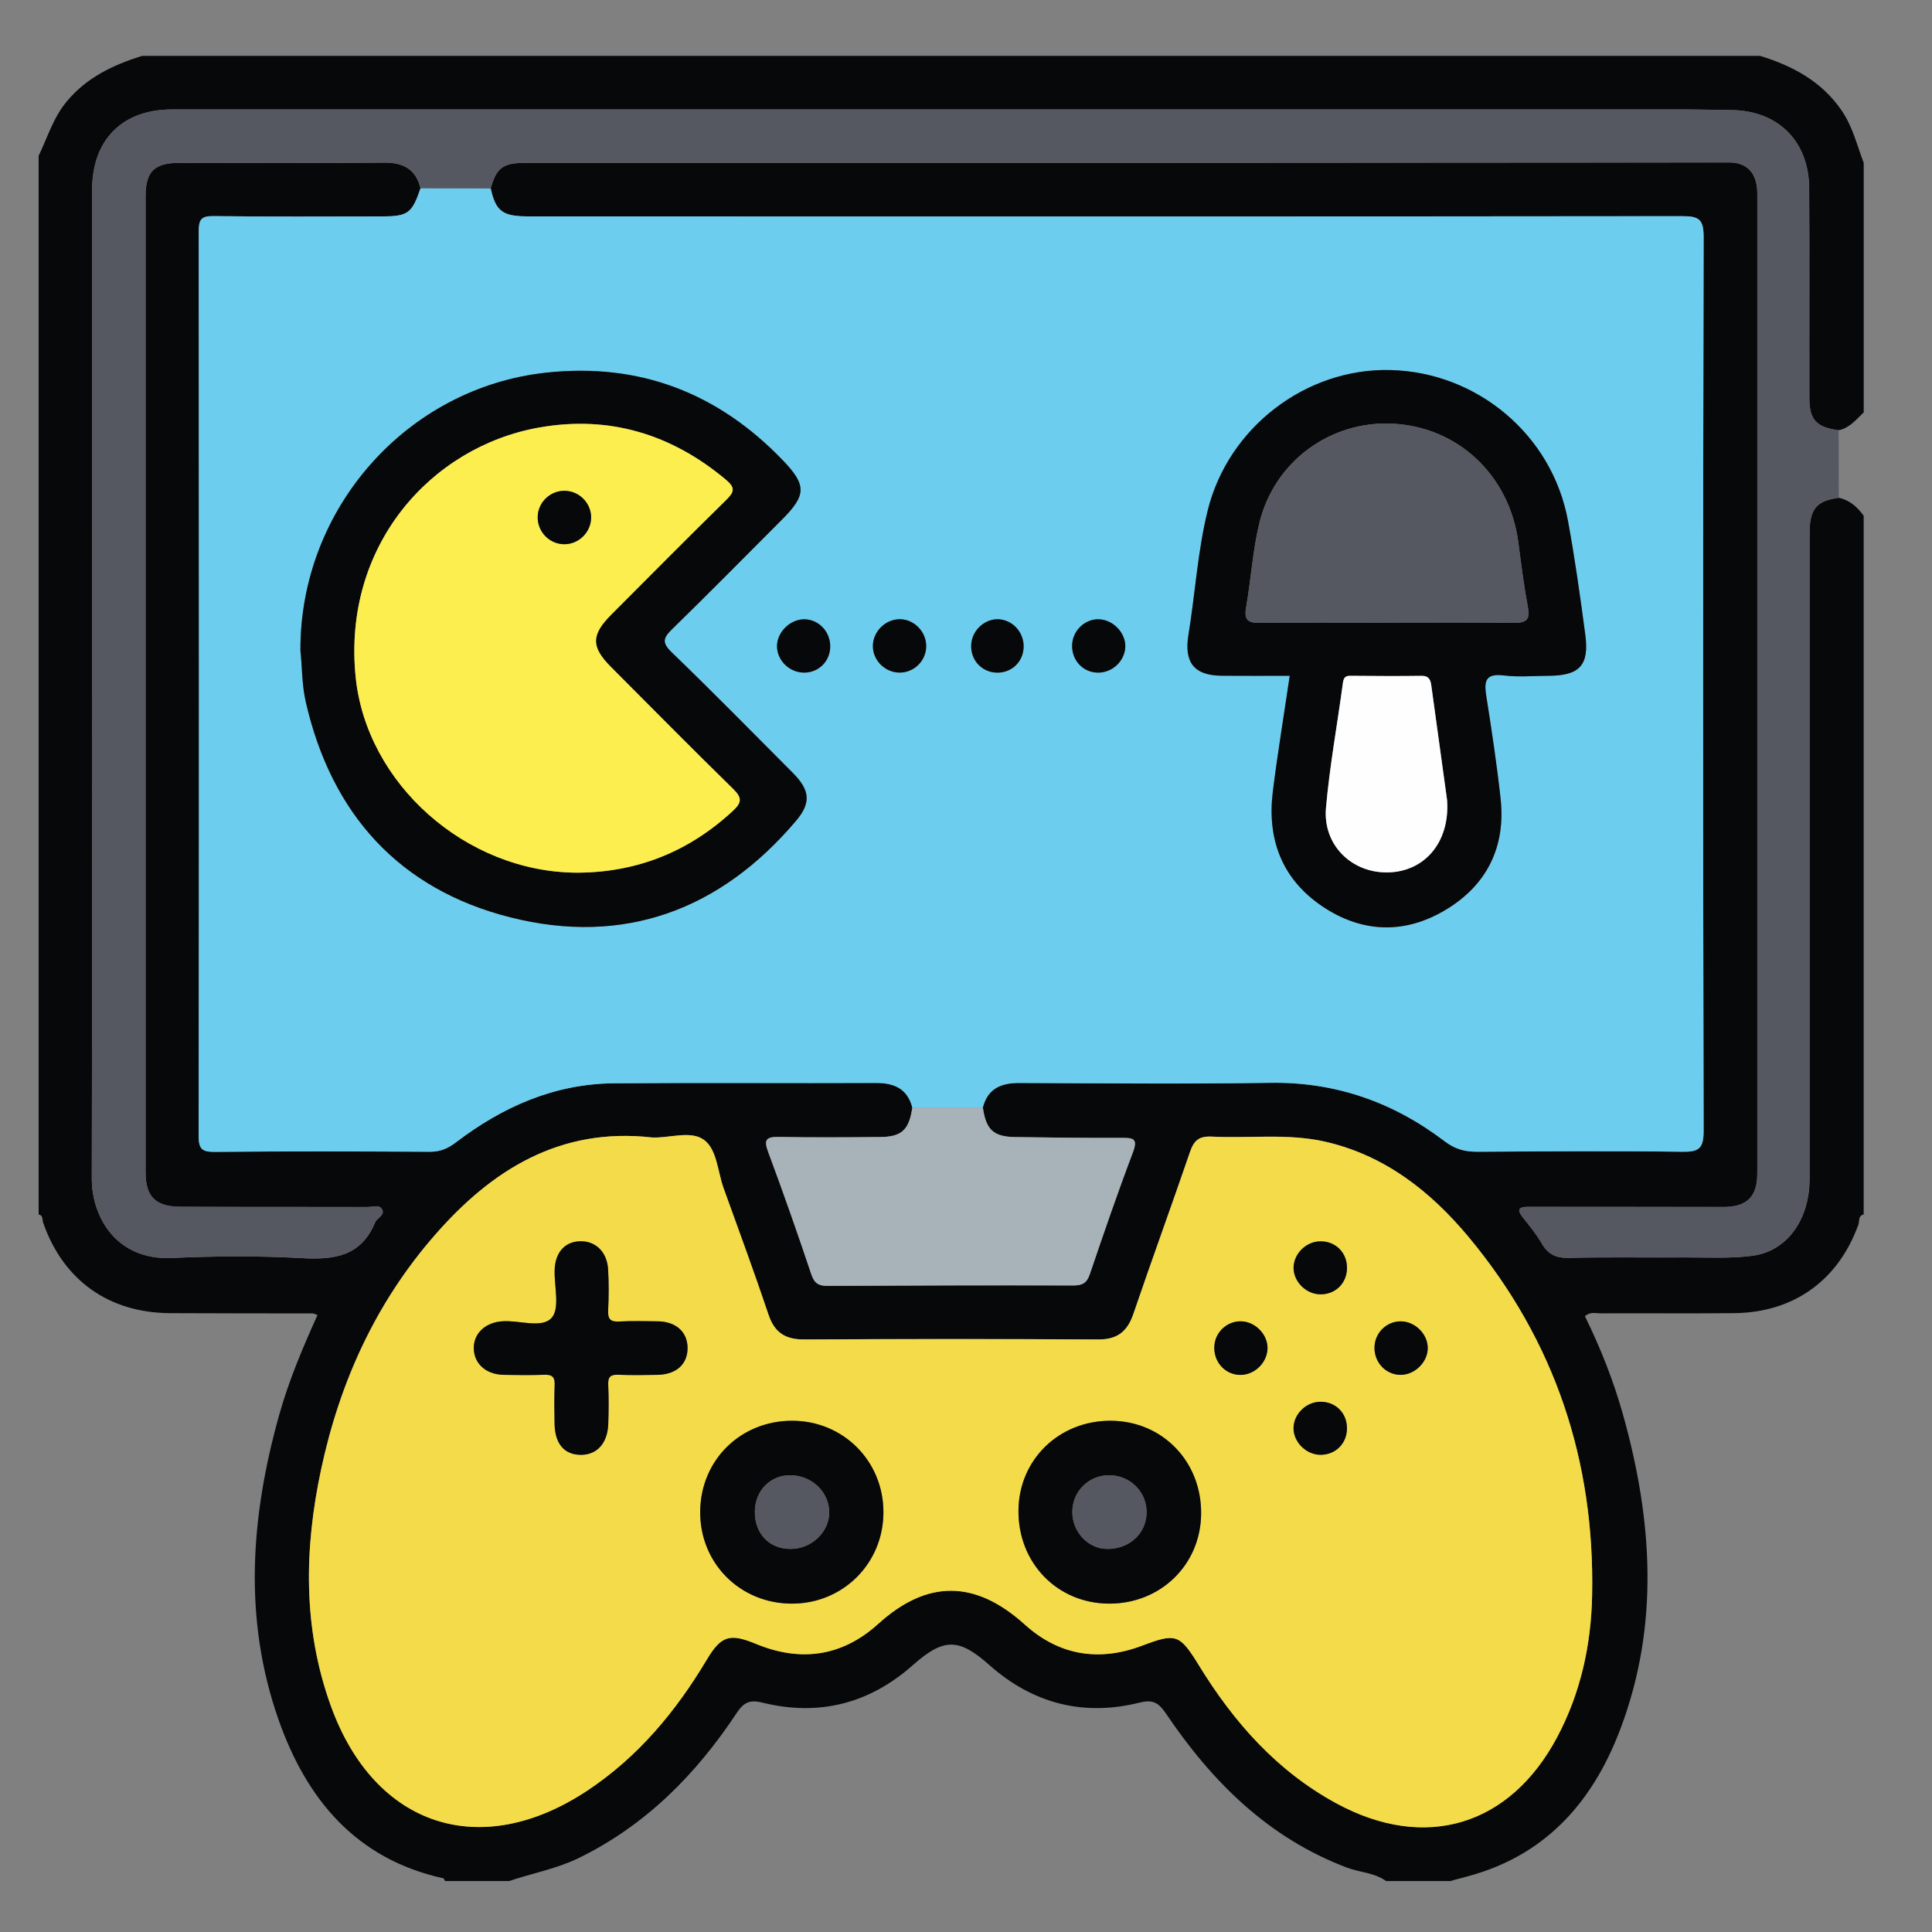 <?xml version="1.0" encoding="utf-8"?>
<!-- Generator: Adobe Illustrator 16.0.0, SVG Export Plug-In . SVG Version: 6.00 Build 0)  -->
<!DOCTYPE svg PUBLIC "-//W3C//DTD SVG 1.1//EN" "http://www.w3.org/Graphics/SVG/1.1/DTD/svg11.dtd">
<svg version="1.1" id="Layer_1" xmlns="http://www.w3.org/2000/svg" xmlns:xlink="http://www.w3.org/1999/xlink" x="0px" y="0px"
	 width="50px" height="50px" viewBox="0 0 50 50" enable-background="new 0 0 50 50" xml:space="preserve">
<rect x="0" y="0" width="50" height="50" fill="#808080" stroke="none"/>
<g>
	<path fill-rule="evenodd" clip-rule="evenodd" fill="#070809" d="M1,31.429c0-9.133,0-18.265,0-27.398
		C1.229,3.558,1.378,3.047,1.724,2.63c0.517-0.625,1.203-0.949,1.951-1.183c13.96,0,27.921,0,41.882,0
		c0.84,0.261,1.583,0.656,2.101,1.408c0.288,0.417,0.399,0.899,0.575,1.36c0,2.152,0,4.305,0,6.457
		c-0.195,0.184-0.363,0.403-0.646,0.463c-0.575-0.075-0.759-0.266-0.76-0.823c-0.004-1.814,0.006-3.627-0.005-5.441
		c-0.007-1.223-0.814-2.015-2.023-2.022c-0.384-0.002-0.769-0.015-1.152-0.016c-13.065,0-26.129-0.001-39.194,0
		C3.167,2.833,2.387,3.617,2.385,4.904c-0.002,1.491,0,2.982,0,4.472c0,7.041,0.008,14.08-0.009,21.12
		c-0.002,1.008,0.64,2.122,2.064,2.061c1.12-0.051,2.247-0.059,3.365,0.003c0.842,0.049,1.541-0.045,1.902-0.922
		c0.049-0.119,0.259-0.188,0.185-0.334c-0.069-0.14-0.251-0.066-0.381-0.066c-1.613-0.005-3.228,0.002-4.841-0.007
		c-0.646-0.002-0.902-0.263-0.902-0.889c-0.001-8.425-0.001-16.848,0-25.271c0-0.627,0.229-0.855,0.859-0.855
		c1.768-0.002,3.536,0.009,5.303-0.007c0.501-0.005,0.83,0.162,0.953,0.664C10.667,5.517,10.555,5.6,9.901,5.6
		C8.44,5.602,6.979,5.61,5.519,5.593c-0.31-0.004-0.375,0.091-0.374,0.384c0.007,7.811,0.008,15.621-0.002,23.431
		c0,0.325,0.088,0.405,0.408,0.403c1.86-0.018,3.72-0.013,5.581-0.003c0.264,0,0.461-0.085,0.667-0.242
		c1.21-0.923,2.554-1.519,4.1-1.53c2.26-0.017,4.52,0,6.779-0.009c0.47,0,0.808,0.15,0.934,0.635
		c-0.084,0.576-0.269,0.759-0.832,0.765c-0.875,0.008-1.751,0.013-2.626-0.002c-0.334-0.007-0.389,0.077-0.271,0.395
		c0.39,1.046,0.759,2.101,1.114,3.159c0.08,0.235,0.188,0.302,0.424,0.3c2.12-0.011,4.24-0.017,6.36-0.011
		c0.237,0,0.347-0.066,0.424-0.294c0.359-1.057,0.721-2.112,1.116-3.156c0.137-0.361-0.005-0.369-0.29-0.369
		c-0.921,0.003-1.843-0.007-2.764-0.021c-0.56-0.009-0.749-0.19-0.831-0.765c0.125-0.484,0.463-0.635,0.932-0.635
		c2.167,0.009,4.333,0.03,6.5-0.004c1.698-0.027,3.19,0.501,4.522,1.514c0.264,0.201,0.521,0.271,0.841,0.27
		c1.767-0.01,3.534-0.023,5.301,0c0.425,0.007,0.559-0.073,0.558-0.536c-0.017-7.714-0.017-15.427,0-23.141
		c0-0.458-0.125-0.536-0.554-0.535C33.579,5.606,23.622,5.602,13.665,5.6c-0.659,0-0.836-0.134-0.965-0.724
		c0.145-0.529,0.317-0.661,0.882-0.661c5.718-0.001,11.437,0,17.155-0.001c4.674-0.001,9.347-0.006,14.02-0.009
		c0.463-0.001,0.723,0.283,0.723,0.804c0.001,8.454,0.001,16.909,0,25.363c0,0.604-0.272,0.865-0.877,0.865
		c-1.398-0.003-2.798-0.003-4.196-0.003c-0.292,0-0.584,0-0.876,0c-0.244,0-0.265,0.088-0.122,0.27
		c0.171,0.217,0.351,0.433,0.488,0.67c0.164,0.286,0.372,0.389,0.707,0.38c1-0.022,1.999-0.004,2.998-0.011
		c0.584-0.002,1.175,0.032,1.75-0.043c0.902-0.119,1.48-0.938,1.48-1.994c0.001-5.565,0-11.13,0-16.695
		c0-0.64,0.174-0.85,0.758-0.928c0.283,0.061,0.479,0.239,0.642,0.465c0,6.027,0,12.054,0,18.081
		c-0.147,0.033-0.105,0.176-0.137,0.264c-0.521,1.444-1.674,2.276-3.216,2.291c-1.152,0.011-2.305,0-3.458,0.005
		c-0.125,0-0.269-0.048-0.403,0.075c0.409,0.832,0.744,1.683,0.991,2.565c0.754,2.703,0.941,5.411-0.063,8.089
		c-0.649,1.733-1.737,3.096-3.566,3.721c-0.277,0.096-0.565,0.163-0.848,0.242c-0.553,0-1.107,0-1.66,0
		c-0.303-0.218-0.678-0.222-1.013-0.347c-2.04-0.772-3.497-2.228-4.685-3.989c-0.19-0.279-0.333-0.367-0.68-0.282
		c-1.457,0.363-2.762,0.027-3.886-0.969c-0.795-0.708-1.185-0.708-1.982-0.002c-1.125,0.998-2.429,1.332-3.885,0.974
		c-0.343-0.086-0.494-0.009-0.683,0.277c-1.049,1.584-2.354,2.901-4.089,3.747c-0.573,0.277-1.196,0.389-1.792,0.591
		c-0.553,0-1.107,0-1.66,0c-0.015-0.025-0.026-0.067-0.045-0.071c-2.258-0.499-3.54-2.044-4.264-4.106
		c-0.917-2.614-0.719-5.25,0.014-7.874c0.25-0.896,0.612-1.75,0.995-2.597c-0.07-0.025-0.098-0.042-0.127-0.042
		c-1.229-0.002-2.46,0-3.689-0.007c-1.584-0.008-2.759-0.847-3.281-2.331C1.09,31.573,1.125,31.458,1,31.429z M16.877,29.438
		c-2.385-0.271-4.155,0.837-5.635,2.538c-1.521,1.745-2.452,3.799-2.932,6.05c-0.439,2.054-0.475,4.11,0.253,6.125
		c1.131,3.127,3.879,4.025,6.652,2.178c1.306-0.871,2.278-2.042,3.074-3.376c0.378-0.631,0.601-0.689,1.279-0.409
		c1.155,0.476,2.226,0.326,3.16-0.52c1.265-1.146,2.505-1.145,3.792,0.017c0.893,0.806,1.925,0.967,3.038,0.547
		c0.869-0.328,0.969-0.305,1.466,0.505c0.904,1.474,2.02,2.741,3.564,3.578c2.298,1.245,4.489,0.584,5.711-1.716
		c0.61-1.148,0.879-2.391,0.904-3.67c0.07-3.47-0.961-6.582-3.188-9.263c-0.988-1.188-2.176-2.125-3.726-2.478
		c-0.968-0.219-1.96-0.079-2.94-0.13c-0.326-0.015-0.453,0.108-0.552,0.397c-0.48,1.4-0.989,2.793-1.466,4.193
		c-0.155,0.457-0.417,0.663-0.91,0.66c-2.538-0.014-5.074-0.014-7.61,0c-0.482,0.002-0.765-0.172-0.922-0.64
		c-0.369-1.1-0.771-2.189-1.165-3.281c-0.154-0.431-0.168-1-0.508-1.246C17.875,29.25,17.327,29.458,16.877,29.438z"/>
	<path fill-rule="evenodd" clip-rule="evenodd" fill="#6CCDEE" d="M12.699,4.876c0.129,0.59,0.307,0.724,0.965,0.724
		c9.957,0.001,19.915,0.006,29.871-0.006c0.429-0.001,0.554,0.077,0.554,0.535c-0.017,7.714-0.017,15.427,0,23.141
		c0.001,0.463-0.133,0.543-0.558,0.536c-1.767-0.023-3.534-0.01-5.301,0c-0.32,0.002-0.577-0.068-0.841-0.27
		c-1.332-1.013-2.824-1.541-4.522-1.514c-2.166,0.034-4.333,0.013-6.5,0.004c-0.468,0-0.807,0.15-0.932,0.635
		c-0.608,0-1.217,0-1.825,0c-0.126-0.484-0.464-0.635-0.934-0.635c-2.259,0.009-4.52-0.008-6.779,0.009
		c-1.546,0.012-2.89,0.607-4.1,1.53c-0.205,0.157-0.402,0.242-0.667,0.242c-1.86-0.01-3.721-0.015-5.581,0.003
		c-0.319,0.002-0.408-0.078-0.408-0.403c0.01-7.811,0.009-15.621,0.002-23.431C5.145,5.684,5.209,5.589,5.519,5.593
		C6.979,5.61,8.44,5.602,9.901,5.6c0.654,0,0.766-0.083,0.981-0.729C11.488,4.874,12.093,4.875,12.699,4.876z M7.775,16.837
		c0.045,0.411,0.034,0.871,0.138,1.325c0.664,2.905,2.418,4.849,5.292,5.577c2.938,0.742,5.437-0.182,7.398-2.499
		c0.396-0.468,0.357-0.795-0.084-1.238c-1.041-1.045-2.074-2.097-3.135-3.121c-0.262-0.253-0.222-0.374,0.013-0.602
		c0.957-0.932,1.895-1.885,2.839-2.831c0.629-0.63,0.646-0.888,0.027-1.533c-1.675-1.745-3.709-2.535-6.134-2.271
		C10.538,10.036,7.759,13.156,7.775,16.837z M33.378,17.489c-0.152,1.034-0.316,2.016-0.438,3.002
		c-0.15,1.225,0.234,2.254,1.273,2.958c1.032,0.699,2.142,0.733,3.205,0.094c1.063-0.641,1.554-1.628,1.417-2.877
		c-0.097-0.883-0.229-1.762-0.368-2.639c-0.06-0.378-0.044-0.607,0.446-0.548c0.378,0.047,0.767,0.011,1.151,0.01
		c0.814-0.002,1.069-0.267,0.963-1.064c-0.131-0.986-0.268-1.973-0.449-2.951c-0.408-2.217-2.342-3.843-4.596-3.898
		c-2.179-0.053-4.194,1.482-4.726,3.632c-0.261,1.058-0.324,2.149-0.499,3.221c-0.117,0.714,0.145,1.053,0.862,1.058
		C32.2,17.494,32.781,17.489,33.378,17.489z M29.123,16.741c0.014-0.361-0.318-0.707-0.688-0.715
		c-0.356-0.007-0.669,0.289-0.687,0.651c-0.02,0.396,0.263,0.715,0.647,0.729C28.775,17.421,29.107,17.117,29.123,16.741z
		 M20.822,16.027c-0.367-0.006-0.711,0.328-0.713,0.692c-0.003,0.373,0.323,0.691,0.706,0.688c0.37-0.002,0.661-0.287,0.671-0.659
		C21.497,16.359,21.198,16.034,20.822,16.027z M25.85,16.027c-0.354-0.021-0.684,0.272-0.714,0.637
		c-0.033,0.396,0.25,0.723,0.641,0.743c0.376,0.019,0.683-0.25,0.712-0.625C26.52,16.393,26.229,16.05,25.85,16.027z M23.97,16.734
		c0.007-0.381-0.308-0.708-0.684-0.708c-0.377-0.001-0.702,0.327-0.697,0.703c0.004,0.359,0.305,0.665,0.667,0.678
		C23.639,17.421,23.963,17.116,23.97,16.734z"/>
	<path fill-rule="evenodd" clip-rule="evenodd" fill="#F4DB49" d="M16.877,29.438c0.45,0.021,0.998-0.188,1.34,0.061
		c0.339,0.246,0.354,0.815,0.508,1.246c0.393,1.092,0.796,2.182,1.165,3.281c0.157,0.468,0.44,0.642,0.922,0.64
		c2.536-0.014,5.073-0.014,7.61,0c0.492,0.003,0.754-0.203,0.91-0.66c0.477-1.4,0.986-2.793,1.466-4.193
		c0.099-0.289,0.226-0.412,0.552-0.397c0.98,0.051,1.972-0.089,2.94,0.13c1.55,0.353,2.738,1.29,3.726,2.478
		c2.227,2.681,3.259,5.793,3.188,9.263c-0.025,1.279-0.294,2.521-0.904,3.67c-1.222,2.3-3.413,2.961-5.711,1.716
		c-1.544-0.837-2.66-2.104-3.564-3.578c-0.497-0.81-0.597-0.833-1.466-0.505c-1.112,0.42-2.145,0.259-3.038-0.547
		c-1.287-1.161-2.527-1.163-3.792-0.017c-0.934,0.846-2.005,0.995-3.16,0.52c-0.678-0.28-0.901-0.222-1.279,0.409
		c-0.796,1.334-1.769,2.505-3.074,3.376c-2.773,1.848-5.521,0.949-6.652-2.178c-0.729-2.015-0.692-4.071-0.253-6.125
		c0.48-2.251,1.411-4.305,2.932-6.05C12.722,30.274,14.493,29.167,16.877,29.438z M20.504,36.769
		c-1.333-0.002-2.368,1.013-2.383,2.339c-0.016,1.344,1.03,2.396,2.378,2.395c1.322-0.003,2.364-1.045,2.364-2.366
		C22.864,37.814,21.826,36.771,20.504,36.769z M28.7,41.502c1.334,0.005,2.372-1.005,2.385-2.322
		c0.014-1.358-1.004-2.406-2.341-2.411c-1.336-0.004-2.375,1.007-2.386,2.319C26.345,40.448,27.361,41.495,28.7,41.502z
		 M15.061,32.124c-0.414-0.013-0.688,0.263-0.707,0.73c-0.017,0.428,0.142,0.993-0.074,1.247c-0.25,0.289-0.834,0.063-1.272,0.093
		c-0.445,0.027-0.755,0.314-0.747,0.706c0.009,0.395,0.316,0.67,0.771,0.681c0.353,0.006,0.707,0.011,1.06-0.002
		c0.2-0.009,0.27,0.063,0.262,0.263c-0.014,0.338-0.009,0.677-0.002,1.015c0.011,0.516,0.259,0.796,0.688,0.794
		c0.415-0.003,0.684-0.304,0.701-0.803c0.012-0.336,0.014-0.674-0.001-1.012c-0.01-0.204,0.062-0.266,0.261-0.257
		c0.337,0.013,0.676,0.008,1.013,0.002c0.491-0.009,0.787-0.28,0.779-0.708c-0.006-0.402-0.298-0.668-0.761-0.677
		c-0.338-0.005-0.676-0.014-1.014,0.005c-0.227,0.012-0.29-0.069-0.28-0.289c0.016-0.351,0.019-0.704-0.001-1.058
		C15.713,32.418,15.437,32.137,15.061,32.124z M36.95,34.888c0-0.367-0.335-0.695-0.708-0.691c-0.365,0.005-0.66,0.299-0.67,0.668
		c-0.01,0.391,0.288,0.711,0.668,0.717C36.611,35.585,36.95,35.255,36.95,34.888z M32.054,35.581
		c0.373,0.027,0.72-0.275,0.748-0.653c0.026-0.364-0.294-0.715-0.667-0.731c-0.364-0.017-0.68,0.266-0.707,0.629
		C31.399,35.222,31.675,35.552,32.054,35.581z M34.165,33.497c0.396,0.007,0.694-0.288,0.695-0.685
		c0.001-0.396-0.297-0.693-0.692-0.687c-0.359,0.004-0.674,0.308-0.69,0.661C33.462,33.153,33.789,33.491,34.165,33.497z
		 M34.165,37.65c0.396,0.005,0.694-0.289,0.694-0.686c0.001-0.399-0.296-0.691-0.693-0.687c-0.358,0.005-0.674,0.307-0.689,0.661
		C33.462,37.305,33.79,37.644,34.165,37.65z"/>
	<path fill-rule="evenodd" clip-rule="evenodd" fill="#565861" d="M12.699,4.876c-0.606-0.001-1.211-0.002-1.817-0.004
		c-0.123-0.502-0.451-0.669-0.953-0.664C8.162,4.225,6.394,4.213,4.626,4.215c-0.63,0-0.859,0.228-0.859,0.855
		c-0.001,8.423-0.001,16.846,0,25.271c0,0.626,0.257,0.887,0.902,0.889c1.614,0.009,3.228,0.002,4.841,0.007
		c0.13,0,0.312-0.073,0.381,0.066c0.074,0.146-0.136,0.215-0.185,0.334c-0.362,0.877-1.06,0.971-1.902,0.922
		c-1.118-0.062-2.245-0.054-3.365-0.003c-1.424,0.062-2.066-1.053-2.064-2.061c0.017-7.04,0.009-14.079,0.009-21.12
		c0-1.49-0.001-2.981,0-4.472c0.002-1.287,0.782-2.071,2.066-2.072c13.065-0.001,26.129,0,39.194,0
		c0.384,0.001,0.769,0.014,1.152,0.016c1.209,0.007,2.016,0.8,2.023,2.022c0.011,1.814,0.001,3.627,0.005,5.441
		c0.001,0.558,0.185,0.749,0.76,0.823c0.001,0.583,0.002,1.166,0.003,1.748c-0.584,0.079-0.758,0.289-0.758,0.928
		c0,5.565,0,11.129,0,16.695c0,1.057-0.579,1.875-1.48,1.994c-0.575,0.075-1.166,0.041-1.75,0.043c-1,0.007-1.999-0.012-2.998,0.011
		c-0.334,0.009-0.543-0.094-0.707-0.38c-0.137-0.237-0.316-0.453-0.488-0.67c-0.144-0.182-0.122-0.27,0.122-0.27
		c0.292,0,0.584,0,0.876,0c1.398,0,2.798,0,4.196,0.003c0.605,0,0.877-0.261,0.877-0.865c0.001-8.454,0.001-16.909,0-25.363
		c0-0.521-0.26-0.805-0.723-0.804c-4.673,0.003-9.346,0.008-14.02,0.009c-5.718,0.001-11.437,0-17.155,0.001
		C13.016,4.215,12.844,4.347,12.699,4.876z"/>
	<path fill-rule="evenodd" clip-rule="evenodd" fill="#A8B2B9" d="M23.611,28.662c0.608,0,1.217,0,1.825,0
		c0.082,0.574,0.271,0.756,0.831,0.765c0.921,0.015,1.843,0.024,2.764,0.021c0.284,0,0.427,0.008,0.29,0.369
		c-0.396,1.044-0.757,2.1-1.116,3.156c-0.078,0.228-0.187,0.294-0.424,0.294c-2.12-0.006-4.24,0-6.36,0.011
		c-0.235,0.002-0.344-0.064-0.424-0.3c-0.354-1.059-0.724-2.113-1.114-3.159c-0.119-0.317-0.064-0.401,0.271-0.395
		c0.875,0.015,1.751,0.01,2.626,0.002C23.342,29.421,23.527,29.238,23.611,28.662z"/>
	<path fill-rule="evenodd" clip-rule="evenodd" fill="#070809" d="M7.775,16.837c-0.016-3.681,2.763-6.801,6.354-7.192
		c2.425-0.264,4.459,0.526,6.134,2.271c0.619,0.645,0.603,0.902-0.027,1.533c-0.944,0.945-1.882,1.898-2.839,2.831
		c-0.234,0.229-0.275,0.349-0.013,0.602c1.061,1.024,2.094,2.076,3.135,3.121c0.441,0.443,0.48,0.77,0.084,1.238
		c-1.961,2.317-4.461,3.241-7.398,2.499c-2.874-0.728-4.628-2.672-5.292-5.577C7.81,17.708,7.821,17.248,7.775,16.837z
		 M14.925,22.585c1.558-0.003,2.9-0.541,4.044-1.602c0.232-0.215,0.237-0.34,0.004-0.567c-1.066-1.042-2.113-2.104-3.166-3.16
		c-0.515-0.518-0.511-0.827,0.015-1.353c0.988-0.991,1.972-1.985,2.971-2.964c0.208-0.205,0.245-0.314-0.006-0.524
		c-1.413-1.186-3.03-1.673-4.841-1.35c-2.804,0.5-5.088,3.07-4.741,6.462C9.487,20.279,12.049,22.569,14.925,22.585z"/>
	<path fill-rule="evenodd" clip-rule="evenodd" fill="#070809" d="M33.378,17.489c-0.598,0-1.178,0.004-1.759-0.001
		c-0.717-0.005-0.979-0.344-0.862-1.058c0.175-1.072,0.238-2.164,0.499-3.221c0.532-2.15,2.546-3.686,4.726-3.632
		c2.253,0.055,4.188,1.681,4.596,3.898c0.181,0.978,0.318,1.964,0.449,2.951c0.106,0.797-0.149,1.062-0.963,1.064
		c-0.384,0.001-0.773,0.038-1.151-0.01c-0.49-0.059-0.505,0.17-0.446,0.548c0.139,0.876,0.271,1.755,0.368,2.639
		c0.137,1.249-0.353,2.237-1.417,2.877c-1.063,0.64-2.173,0.605-3.205-0.094c-1.039-0.705-1.423-1.734-1.273-2.958
		C33.063,19.505,33.226,18.523,33.378,17.489z M35.878,16.115c0-0.001,0-0.001,0-0.002c1.106,0,2.212-0.007,3.318,0.005
		c0.313,0.003,0.403-0.09,0.345-0.405c-0.104-0.556-0.174-1.119-0.248-1.681c-0.225-1.711-1.542-2.99-3.272-3.068
		c-1.578-0.071-3.042,0.961-3.432,2.584c-0.17,0.712-0.213,1.454-0.341,2.177c-0.057,0.326,0.058,0.398,0.356,0.394
		C33.696,16.107,34.787,16.115,35.878,16.115z M37.451,20.711c-0.124-0.903-0.265-1.935-0.408-2.967
		c-0.019-0.143-0.059-0.257-0.252-0.253c-0.614,0.009-1.229,0.004-1.843-0.001c-0.137-0.002-0.175,0.053-0.193,0.186
		c-0.145,1.078-0.343,2.151-0.438,3.232c-0.084,0.959,0.663,1.687,1.601,1.67C36.857,22.561,37.526,21.809,37.451,20.711z"/>
	<path fill-rule="evenodd" clip-rule="evenodd" fill="#070809" d="M29.123,16.741c-0.015,0.376-0.348,0.681-0.729,0.666
		c-0.384-0.015-0.667-0.333-0.647-0.729c0.018-0.362,0.331-0.659,0.687-0.651C28.804,16.034,29.136,16.379,29.123,16.741z"/>
	<path fill-rule="evenodd" clip-rule="evenodd" fill="#070809" d="M20.822,16.027c0.376,0.007,0.675,0.332,0.664,0.721
		c-0.011,0.372-0.301,0.657-0.671,0.659c-0.383,0.003-0.708-0.315-0.706-0.688C20.111,16.354,20.455,16.021,20.822,16.027z"/>
	<path fill-rule="evenodd" clip-rule="evenodd" fill="#070809" d="M25.85,16.027c0.379,0.023,0.67,0.366,0.64,0.755
		c-0.029,0.375-0.336,0.644-0.712,0.625c-0.392-0.02-0.674-0.347-0.641-0.743C25.166,16.299,25.496,16.006,25.85,16.027z"/>
	<path fill-rule="evenodd" clip-rule="evenodd" fill="#070809" d="M23.97,16.734c-0.007,0.381-0.331,0.687-0.713,0.672
		c-0.362-0.014-0.664-0.319-0.667-0.678c-0.005-0.376,0.32-0.704,0.697-0.703C23.662,16.027,23.977,16.353,23.97,16.734z"/>
	<path fill-rule="evenodd" clip-rule="evenodd" fill="#070809" d="M20.504,36.769c1.322,0.003,2.36,1.046,2.359,2.367
		c0,1.321-1.042,2.363-2.364,2.366c-1.348,0.001-2.395-1.051-2.378-2.395C18.136,37.781,19.172,36.767,20.504,36.769z
		 M20.454,40.086c0.553,0.002,1.019-0.446,1.006-0.969c-0.012-0.512-0.46-0.932-0.998-0.937c-0.521-0.007-0.916,0.39-0.926,0.929
		C19.526,39.681,19.902,40.084,20.454,40.086z"/>
	<path fill-rule="evenodd" clip-rule="evenodd" fill="#070809" d="M28.7,41.502c-1.339-0.007-2.355-1.054-2.342-2.414
		c0.011-1.313,1.05-2.323,2.386-2.319c1.337,0.005,2.355,1.053,2.341,2.411C31.072,40.497,30.035,41.507,28.7,41.502z
		 M29.673,39.152c0.009-0.53-0.409-0.96-0.946-0.972c-0.533-0.014-0.967,0.402-0.975,0.937c-0.007,0.518,0.398,0.959,0.89,0.969
		C29.218,40.097,29.664,39.693,29.673,39.152z"/>
	<path fill-rule="evenodd" clip-rule="evenodd" fill="#070809" d="M15.061,32.124c0.376,0.013,0.652,0.294,0.677,0.73
		c0.021,0.354,0.018,0.707,0.001,1.058c-0.01,0.22,0.053,0.301,0.28,0.289c0.337-0.019,0.676-0.01,1.014-0.005
		c0.462,0.009,0.754,0.274,0.761,0.677c0.008,0.428-0.288,0.699-0.779,0.708c-0.337,0.006-0.676,0.011-1.013-0.002
		c-0.199-0.009-0.271,0.053-0.261,0.257c0.015,0.338,0.013,0.676,0.001,1.012c-0.017,0.499-0.286,0.8-0.701,0.803
		c-0.43,0.002-0.677-0.278-0.688-0.794c-0.007-0.338-0.012-0.677,0.002-1.015c0.008-0.2-0.062-0.271-0.262-0.263
		c-0.353,0.013-0.707,0.008-1.06,0.002c-0.455-0.011-0.763-0.286-0.771-0.681c-0.009-0.392,0.302-0.679,0.747-0.706
		c0.438-0.029,1.022,0.196,1.272-0.093c0.216-0.254,0.057-0.819,0.074-1.247C14.373,32.387,14.647,32.111,15.061,32.124z"/>
	<path fill-rule="evenodd" clip-rule="evenodd" fill="#070809" d="M36.95,34.888c0,0.367-0.339,0.697-0.71,0.693
		c-0.38-0.006-0.679-0.326-0.668-0.717c0.01-0.369,0.305-0.663,0.67-0.668C36.615,34.192,36.951,34.521,36.95,34.888z"/>
	<path fill-rule="evenodd" clip-rule="evenodd" fill="#070809" d="M32.054,35.581c-0.379-0.029-0.655-0.359-0.626-0.756
		c0.027-0.363,0.343-0.646,0.707-0.629c0.373,0.017,0.693,0.367,0.667,0.731C32.774,35.306,32.427,35.608,32.054,35.581z"/>
	<path fill-rule="evenodd" clip-rule="evenodd" fill="#070809" d="M34.165,33.497c-0.375-0.006-0.702-0.344-0.687-0.71
		c0.016-0.354,0.331-0.657,0.69-0.661c0.395-0.007,0.693,0.291,0.692,0.687C34.859,33.209,34.561,33.504,34.165,33.497z"/>
	<path fill-rule="evenodd" clip-rule="evenodd" fill="#070809" d="M34.165,37.65c-0.375-0.007-0.703-0.346-0.688-0.711
		c0.015-0.354,0.331-0.656,0.689-0.661c0.397-0.005,0.694,0.287,0.693,0.687C34.859,37.361,34.561,37.655,34.165,37.65z"/>
	<path fill-rule="evenodd" clip-rule="evenodd" fill="#FCEE4E" d="M14.925,22.585c-2.876-0.016-5.438-2.306-5.72-5.057
		c-0.348-3.392,1.937-5.962,4.741-6.462c1.812-0.323,3.428,0.165,4.841,1.35c0.25,0.209,0.214,0.319,0.006,0.524
		c-0.999,0.979-1.983,1.974-2.971,2.964c-0.525,0.526-0.53,0.835-0.015,1.353c1.053,1.056,2.1,2.118,3.166,3.16
		c0.232,0.228,0.228,0.353-0.004,0.567C17.825,22.044,16.483,22.582,14.925,22.585z M14.59,14.084
		c0.382,0.008,0.705-0.306,0.708-0.688c0.003-0.363-0.29-0.673-0.654-0.693c-0.383-0.021-0.714,0.279-0.728,0.662
		C13.901,13.75,14.208,14.076,14.59,14.084z"/>
	<path fill-rule="evenodd" clip-rule="evenodd" fill="#565861" d="M35.878,16.115c-1.091,0-2.182-0.008-3.273,0.004
		c-0.298,0.004-0.413-0.068-0.356-0.394c0.127-0.724,0.17-1.465,0.341-2.177c0.39-1.624,1.854-2.655,3.432-2.584
		c1.73,0.078,3.047,1.357,3.272,3.068c0.074,0.563,0.144,1.125,0.248,1.681c0.058,0.315-0.033,0.408-0.345,0.405
		c-1.106-0.013-2.212-0.005-3.318-0.005C35.878,16.113,35.878,16.113,35.878,16.115z"/>
	<path fill-rule="evenodd" clip-rule="evenodd" fill="#FEFEFE" d="M37.451,20.711c0.075,1.098-0.593,1.85-1.534,1.867
		c-0.938,0.017-1.685-0.711-1.601-1.67c0.095-1.081,0.293-2.154,0.438-3.232c0.019-0.132,0.057-0.188,0.193-0.186
		c0.614,0.005,1.229,0.01,1.843,0.001c0.194-0.003,0.233,0.11,0.252,0.253C37.186,18.776,37.327,19.808,37.451,20.711z"/>
	<path fill-rule="evenodd" clip-rule="evenodd" fill="#565861" d="M20.454,40.086c-0.552-0.002-0.928-0.405-0.918-0.977
		c0.01-0.539,0.405-0.936,0.926-0.929c0.538,0.005,0.986,0.425,0.998,0.937C21.473,39.64,21.007,40.088,20.454,40.086z"/>
	<path fill-rule="evenodd" clip-rule="evenodd" fill="#565861" d="M29.673,39.152c-0.009,0.541-0.455,0.944-1.031,0.934
		c-0.492-0.01-0.897-0.451-0.89-0.969c0.008-0.534,0.442-0.95,0.975-0.937C29.264,38.192,29.682,38.622,29.673,39.152z"/>
	<path fill-rule="evenodd" clip-rule="evenodd" fill="#070809" d="M14.59,14.084c-0.382-0.008-0.688-0.335-0.674-0.719
		c0.014-0.383,0.345-0.683,0.728-0.662c0.365,0.02,0.657,0.33,0.654,0.693C15.295,13.778,14.972,14.093,14.59,14.084z"/>
</g>
</svg>
